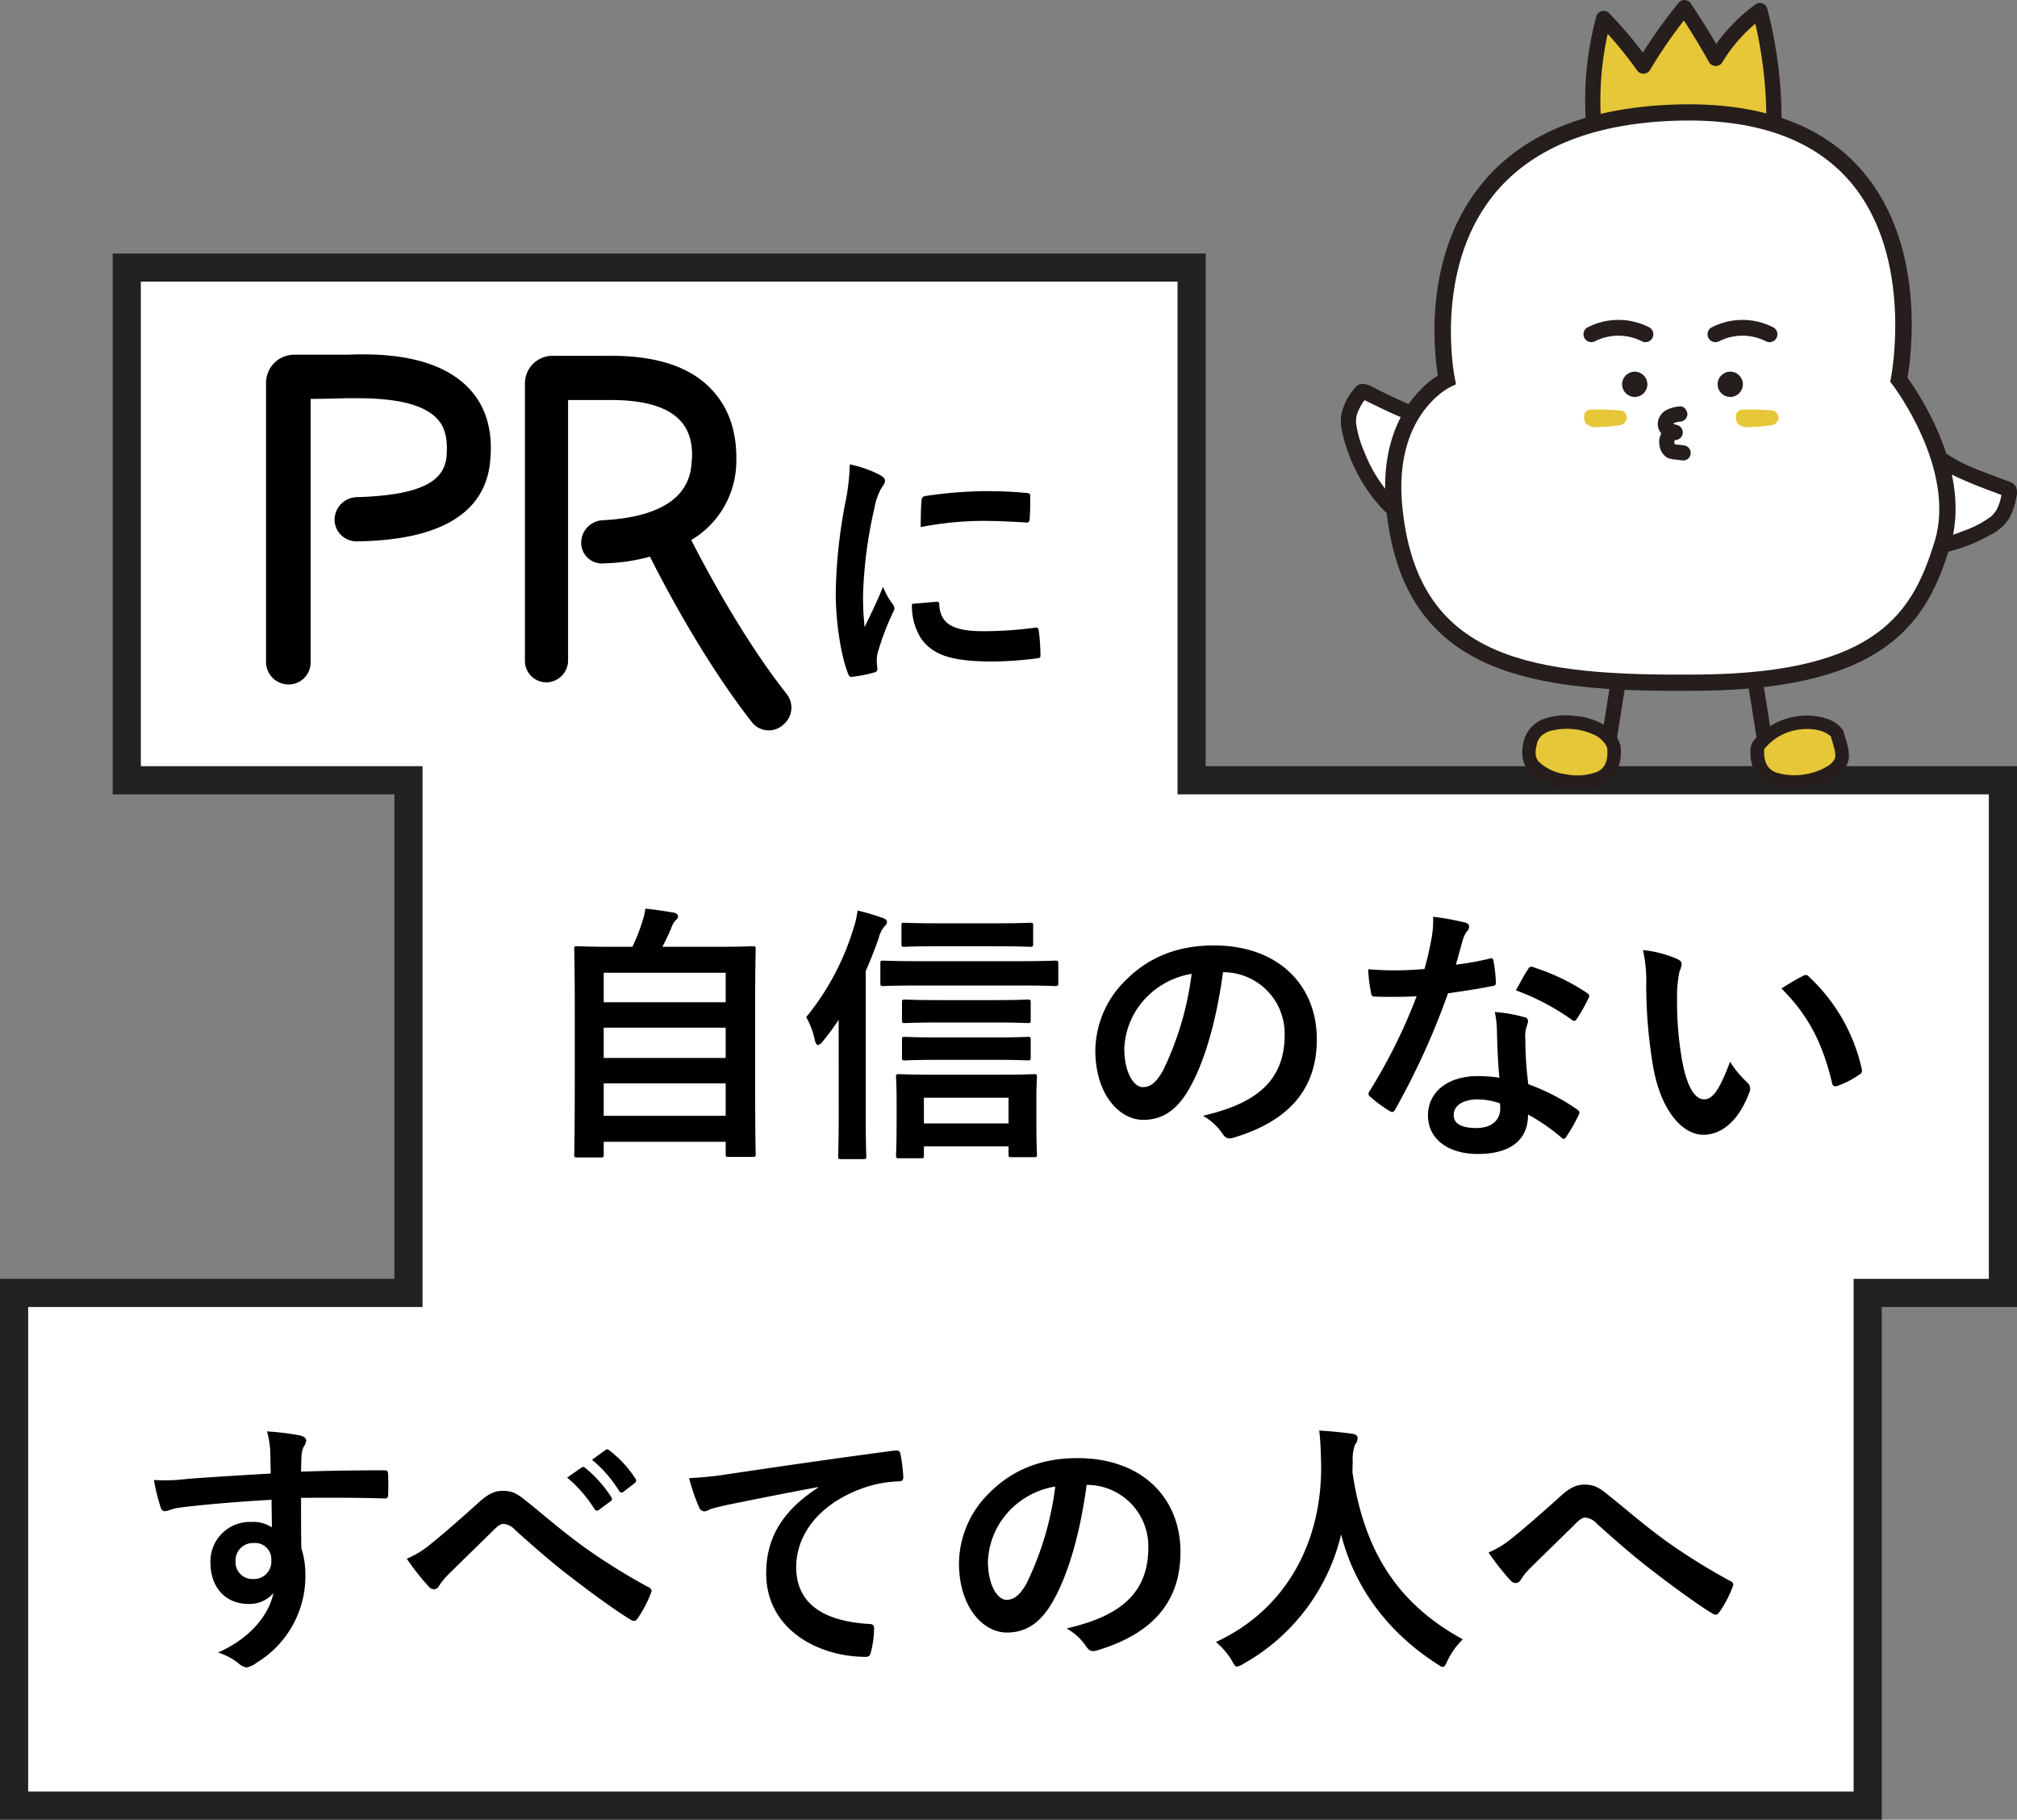 <svg xmlns="http://www.w3.org/2000/svg" width="358" height="323"><rect width="100%" height="100%" fill="#808080" stroke="none"/><g data-name="グループ 31403"><g data-name="合体 1" fill="#fff"><path d="M331.5 320.5H2.5v-91h70v-91h-50v-91h189v91h144v91h-24v91z"/><path d="M329 318v-91h24v-86H209V50H25v86h50v96H5v86h324m5 5H0v-96h70v-86H20V45h194v91h144v96h-24v91z" fill="#222"/></g><path data-name="パス 31117" d="M48.056 261.56c-5.76.336-11.952.72-14.88.96a31.659 31.659 0 01-5.856.192 33.635 33.635 0 001.2 4.848c.144.48.336.672.816.672.432 0 1.2-.432 2.256-.576 3.792-.528 10.56-1.1 16.608-1.44 0 1.584.048 3.216.048 4.9a5.882 5.882 0 00-3.648-.96 6.994 6.994 0 00-7.248 7.2c0 4.608 2.88 7.344 6.672 7.344a5.541 5.541 0 004.512-1.92c-.864 4.032-4.224 8.064-9.84 10.56a10.7 10.7 0 013.648 1.92 2.718 2.718 0 001.44.72 4.575 4.575 0 001.872-.912A17.922 17.922 0 0054.2 279.56a14.954 14.954 0 00-.72-4.752c-.048-2.928-.048-6-.048-8.928 4.992-.048 9.648-.048 14.64.1.576.048.816-.1.816-.624.048-1.2.048-2.448 0-3.648-.048-.624-.144-.72-.72-.72-4.608 0-9.552.048-14.736.24.048-1.824.048-2.448.1-3.072a5.018 5.018 0 01.384-1.392 2.023 2.023 0 00.432-1.1c0-.432-.528-.768-1.344-.912a48.769 48.769 0 00-5.616-.672 15.253 15.253 0 01.576 3.5c.044 1.292.044 2.492.092 3.98zm-3.072 12.34a2.876 2.876 0 013.168 3.072 3.084 3.084 0 01-3.264 3.312 2.977 2.977 0 01-3.072-3.264 3.054 3.054 0 013.168-3.12zm27.216 2.78a44.281 44.281 0 003.936 4.992 1.258 1.258 0 00.912.432 1.026 1.026 0 00.864-.576 11.885 11.885 0 011.728-2.112c2.26-2.256 5.712-5.568 8.06-7.916.624-.576 1.1-1.008 1.632-1.008a3.079 3.079 0 012.112 1.1c3.168 2.832 6.624 5.9 10.08 8.5 2.836 2.208 8.068 6.044 10.376 7.388a1.142 1.142 0 00.672.24c.192 0 .384-.144.624-.48a20.185 20.185 0 002.352-4.512c.24-.432 0-.816-.48-1.008a110.61 110.61 0 01-11.328-7.056c-4.7-3.456-6.768-5.376-10.368-8.256-1.632-1.344-2.544-1.776-4.176-1.776-1.392 0-2.592.576-4.176 2.016-3.552 3.216-7.008 6.192-8.592 7.44a16.467 16.467 0 01-4.228 2.592zm28.464-14.4a23.817 23.817 0 014.848 5.568.5.5 0 00.816.144l2.016-1.492a.484.484 0 00.144-.768 22.092 22.092 0 00-4.56-5.132c-.288-.24-.48-.288-.72-.1zm4.416-3.168a22.707 22.707 0 014.8 5.52.492.492 0 00.816.144l1.92-1.488a.555.555 0 00.144-.864 20.045 20.045 0 00-4.56-4.944c-.288-.24-.432-.288-.72-.1zm40.128 4.944c-5.808 3.792-9.216 8.4-9.216 15.216 0 9.984 9.264 14.832 17.712 14.832.576 0 .768-.288.912-1.008a17.075 17.075 0 00.528-4.128c0-.528-.288-.72-1.056-.72-8.352-.528-12.768-3.888-12.768-10.08 0-5.76 4.08-11.376 12.24-14.16a21.417 21.417 0 015.856-1.056c.624 0 .912-.144.912-.72a27.422 27.422 0 00-.528-4.224c-.048-.336-.288-.624-1.008-.528-12.384 1.632-22.944 3.216-28.848 4.08a66.217 66.217 0 01-7.632.816 33.448 33.448 0 001.776 5.184 1.122 1.122 0 00.912.72 2.8 2.8 0 001.056-.384c.72-.24 1.2-.336 3.024-.768a981.22 981.22 0 0116.128-3.168zm47.856-.48a10.9 10.9 0 0110.752 11.136c0 9.072-6.384 12.432-14.5 14.352a10.18 10.18 0 013.36 3.024c.624.96 1.056 1.152 2.064.864 9.744-2.928 14.784-8.544 14.784-17.472 0-9.552-6.768-16.656-18.288-16.656-6.48 0-11.568 2.112-15.6 6.144a17.685 17.685 0 00-5.424 12.48c0 7.824 4.272 12.336 8.5 12.336 3.6 0 6.1-1.92 8.16-5.52 2.88-5.04 4.9-12.528 6-20.688zm-5.76.288a54.842 54.842 0 01-5.088 17.184c-1.3 2.3-2.352 2.928-3.6 2.928-1.488 0-3.264-2.448-3.264-6.864a13.822 13.822 0 013.744-8.88 14.456 14.456 0 018.204-4.368zm72.336 27.12c-11.472-6.24-17.52-15.552-19.584-29.616 0-.576 0-1.152.048-1.728a7.84 7.84 0 01.384-3.168 2.066 2.066 0 00.48-1.2c0-.384-.288-.672-.912-.768a74.659 74.659 0 00-5.9-.576c.24 2.112.288 4.128.336 6.24.1 13.44-6.048 25.44-18.672 31.3a13.194 13.194 0 012.78 3.212c.432.816.624 1.152.96 1.152a3.087 3.087 0 001.1-.48 35.8 35.8 0 0017.38-22.992c2.208 8.832 7.776 17.04 16.944 22.944.576.384.864.576 1.1.576.336 0 .48-.336.864-1.152a13.05 13.05 0 012.692-3.744zm4.56-15.408a44.282 44.282 0 003.936 4.992 1.258 1.258 0 00.912.432 1.026 1.026 0 00.864-.576 11.885 11.885 0 011.728-2.112c2.256-2.256 5.712-5.568 8.064-7.92.624-.576 1.1-1.008 1.632-1.008a3.079 3.079 0 012.112 1.1c3.168 2.832 6.624 5.9 10.08 8.5 2.832 2.208 8.064 6.048 10.368 7.392a1.142 1.142 0 00.672.24c.192 0 .384-.144.624-.48a20.186 20.186 0 002.352-4.512c.24-.432 0-.816-.48-1.008a110.611 110.611 0 01-11.328-7.056c-4.7-3.456-6.768-5.376-10.368-8.256-1.632-1.344-2.544-1.776-4.176-1.776-1.392 0-2.592.576-4.176 2.016-3.552 3.216-7.008 6.192-8.592 7.44a16.467 16.467 0 01-4.224 2.592z"/><path data-name="パス 31116" d="M106.624 205.456c.48 0 .528-.048.528-.528v-2.256H128.8v2.16c0 .48.048.528.528.528h4.272c.48 0 .528-.048.528-.528 0-.24-.1-2.784-.1-15.6V179.1c0-7.632.1-10.32.1-10.608 0-.48-.048-.528-.528-.528-.336 0-2.016.1-6.672.1h-9.36a37.626 37.626 0 001.68-3.6 3.3 3.3 0 01.72-1.152.972.972 0 00.384-.672c0-.24-.24-.528-.672-.624-1.392-.24-3.5-.576-5.136-.72a11.2 11.2 0 01-.528 2.256 31.516 31.516 0 01-1.776 4.512h-3.12c-4.656 0-6.336-.1-6.672-.1-.48 0-.528.048-.528.528 0 .336.1 2.976.1 11.9v8.88c0 12.816-.1 15.36-.1 15.648 0 .48.048.528.528.528zm.528-7.392V192.3H128.8v5.76zm0-10.272v-5.376H128.8v5.376zm0-15.12H128.8v5.228h-21.648zm56.304 32.928c.48 0 .528-.048.528-.528v-1.584h15.024v1.44c0 .432.048.48.528.48h3.984c.48 0 .528-.048.528-.48 0-.288-.1-1.488-.1-6.336v-3.744c0-2.256.1-3.408.1-3.7 0-.432-.048-.48-.528-.48-.288 0-1.824.1-6.192.1h-11.472c-4.416 0-5.952-.1-6.288-.1-.48 0-.528.048-.528.48 0 .288.1 1.44.1 4.272v3.264c0 4.944-.1 6.144-.1 6.384 0 .48.048.528.528.528zm.528-10.752h15.024v4.56h-15.024zm-15.12 3.072c0 4.7-.1 7.008-.1 7.3 0 .48.048.528.48.528h3.984c.48 0 .528-.048.528-.528 0-.24-.1-2.592-.1-7.3v-25.536a80.036 80.036 0 002.3-5.856 5.371 5.371 0 01.96-2.016 1.388 1.388 0 00.528-.864c0-.288-.24-.528-.816-.72a37.756 37.756 0 00-4.416-1.3 17.017 17.017 0 01-.816 3.456 45.775 45.775 0 01-8.3 15.456 14.381 14.381 0 011.536 4.128c.144.528.288.816.528.816s.528-.192.864-.624a43.929 43.929 0 002.832-3.84zm31.824-22.992c4.7 0 6.288.1 6.576.1.528 0 .576-.048.576-.576v-3.36c0-.528-.048-.576-.576-.576-.288 0-1.872.1-6.576.1h-17.28c-4.752 0-6.336-.1-6.624-.1-.48 0-.528.048-.528.576v3.36c0 .528.048.576.528.576.288 0 1.872-.1 6.624-.1zm-3.788-6.96c4.224 0 5.616.1 5.9.1.528 0 .576-.048.576-.528v-3.22c0-.48-.048-.528-.576-.528-.288 0-1.68.1-5.9.1h-10.372c-4.272 0-5.712-.1-6-.1-.48 0-.528.048-.528.528v3.216c0 .48.048.528.528.528.288 0 1.728-.1 6-.1zm-.388 13.532c4.224 0 5.616.1 5.9.1.48 0 .528-.048.528-.48v-3.168c0-.48-.048-.528-.528-.528-.288 0-1.68.1-5.9.1h-9.936c-4.224 0-5.664-.1-5.952-.1-.48 0-.528.048-.528.528v3.168c0 .432.048.48.528.48.288 0 1.728-.1 5.952-.1zm0 6.624c4.224 0 5.616.1 5.9.1.48 0 .528-.048.528-.528v-3.12c0-.48-.048-.528-.528-.528-.288 0-1.68.1-5.9.1h-9.936c-4.224 0-5.664-.1-5.952-.1-.48 0-.528.048-.528.528v3.124c0 .48.048.528.528.528.288 0 1.728-.1 5.952-.1zm40.752-15.552a10.9 10.9 0 0110.752 11.136c0 9.072-6.384 12.432-14.5 14.352a10.18 10.18 0 013.36 3.024c.624.96 1.056 1.152 2.064.864 9.744-2.928 14.784-8.544 14.784-17.472 0-9.552-6.768-16.656-18.288-16.656-6.48 0-11.568 2.112-15.6 6.144a17.685 17.685 0 00-5.424 12.48c0 7.824 4.272 12.336 8.5 12.336 3.6 0 6.1-1.92 8.16-5.52 2.88-5.04 4.9-12.528 6-20.688zm-5.76.288a54.842 54.842 0 01-5.088 17.184c-1.3 2.3-2.352 2.928-3.6 2.928-1.488 0-3.264-2.448-3.264-6.864a13.822 13.822 0 013.744-8.88 14.456 14.456 0 018.204-4.364zm54.624 18.44a24.738 24.738 0 00-3.792-.288c-5.424 0-8.88 2.832-8.88 7.008 0 4.128 3.552 6.816 8.832 6.816 5.472 0 8.928-2.208 8.928-7.008a35.7 35.7 0 015.856 4.032c.192.192.336.288.48.288s.288-.1.432-.336a29.534 29.534 0 002.208-3.888c.24-.48.192-.672-.288-1.008a37.636 37.636 0 00-8.64-4.464 62.687 62.687 0 01-.528-8.16 4.988 4.988 0 01.192-1.968 6.019 6.019 0 00.288-1.008.738.738 0 00-.672-.768 25.947 25.947 0 00-5.232-.912 16.857 16.857 0 01.384 3.408c.048 2.256.144 5.18.432 8.256zm.1 4.56a5.528 5.528 0 01.048.96c0 2.016-1.584 3.408-4.176 3.408-2.736 0-4.08-.768-4.08-2.3 0-1.824 1.872-2.784 4.272-2.784a12.233 12.233 0 013.932.712zm-7.828-24.628c.432-1.44.816-2.928 1.152-4.08a5.276 5.276 0 01.768-1.776 1.182 1.182 0 00.432-.912c0-.336-.288-.624-.768-.72a44.388 44.388 0 00-5.616-1.008 18.577 18.577 0 01-.288 3.888c-.336 1.728-.672 3.36-1.248 5.376-2.208.192-3.648.24-5.52.24-1.392 0-2.5-.048-4.464-.192a25.077 25.077 0 00.48 4.08c.1.624.192.768.672.768 1.2.048 1.584.048 2.64.048 1.488 0 2.976 0 4.8-.1a96.836 96.836 0 01-8.3 16.752.918.918 0 00-.24.576c0 .192.1.336.336.528a22.787 22.787 0 003.312 2.448 1.331 1.331 0 00.576.24c.192 0 .336-.144.528-.48a132.632 132.632 0 009.36-20.592c2.976-.432 5.328-.768 7.92-1.3.384-.048.576-.144.576-.576a26.047 26.047 0 00-.432-3.888c-.1-.528-.288-.528-.72-.384a51.588 51.588 0 01-5.956 1.064zm10.656 4.56a41.483 41.483 0 019.936 5.232.669.669 0 00.432.192c.144 0 .288-.1.432-.336a29.194 29.194 0 002.016-3.552 1.145 1.145 0 00.192-.576c0-.192-.144-.336-.432-.528a37.45 37.45 0 00-9.408-4.512.67.67 0 00-1.008.336c-.624.864-1.344 2.304-2.16 3.744zm22.56-7.152a25.73 25.73 0 01.576 6.288 87.022 87.022 0 001.152 13.972c1.3 8.112 5.232 12.528 8.976 12.528 3.36 0 6.336-2.592 8.16-7.488a1.47 1.47 0 00-.336-1.776 18.349 18.349 0 01-3.072-3.7c-1.872 4.992-3.072 6.672-4.608 6.672-2.016 0-3.264-3.264-3.936-7.056a60.45 60.45 0 01-.864-10.944 21.566 21.566 0 01.432-4.7 4.18 4.18 0 00.384-1.344c0-.336-.336-.672-.768-.864a20.776 20.776 0 00-6.096-1.588zm24.576 6.816c4.9 4.9 7.344 9.888 8.976 16.752.1.576.432.72 1.008.528a16.29 16.29 0 003.744-1.92c.384-.24.672-.432.528-1.056a31.739 31.739 0 00-9.408-16.416.738.738 0 00-.528-.288 1.424 1.424 0 00-.528.192c-.768.384-1.968 1.052-3.792 2.208z"/><path data-name="パス 31115" d="M150.832 82.424a38.727 38.727 0 01-.864 7.152 91.633 91.633 0 00-1.632 15.744c0 4.848.864 10.944 2.208 14.3.1.336.288.576.624.528a23.825 23.825 0 003.932-.764c.432-.1.624-.288.624-.624 0-.384-.1-.768-.1-1.344a5.45 5.45 0 01.144-1.488 46.926 46.926 0 012.744-7.248 1.328 1.328 0 00.24-.768 1.912 1.912 0 00-.336-.72 12.46 12.46 0 01-1.68-3.024c-1.392 3.36-2.256 4.944-3.264 7.152a46.287 46.287 0 01-.288-5.616A77.777 77.777 0 01155.2 90.2a11.339 11.339 0 011.152-3.408c.624-.96.72-1.1.72-1.44 0-.432-.288-.72-1.1-1.152a21.243 21.243 0 00-5.14-1.776zm11.04 24.768a10.575 10.575 0 001.68 6.24c2.064 2.832 5.376 3.984 12.48 3.984a64.447 64.447 0 007.824-.528c.816-.1.816-.144.816-.72a35.564 35.564 0 00-.288-4.128c-.1-.624-.192-.672-.672-.624a68.806 68.806 0 01-9.168.624c-5.232 0-7.536-1.2-7.824-4.512 0-.528-.1-.768-.48-.72zm1.536-13.632a58.682 58.682 0 0110.9-1.1c2.448 0 4.944.1 7.824.288.432.048.576-.144.624-.576.1-1.344.1-2.64.1-4.08 0-.48-.1-.576-1.1-.624-2.016-.192-4.224-.288-7.1-.288a76.637 76.637 0 00-10.416.864c-.48.1-.624.24-.672.816-.112.812-.112 2.012-.16 4.7z"/><path data-name="パス 31114" d="M61.48 63.464H52.2a4.492 4.492 0 00-4.48 4.48v49.728A3.518 3.518 0 0051.24 121a3.4 3.4 0 003.392-3.328v-47.04c0-.128.32-.32.448-.32 1.6 0 6.592-.128 6.592-.128 3.84 0 12.608-.192 16.32 3.84 1.6 1.728 2.048 4.16 1.728 7.36-.64 4.8-5.568 7.04-16.32 7.36a3.551 3.551 0 00-3.52 3.52 3.39 3.39 0 003.52 3.328c8.32-.128 21.632-1.728 23.04-13.248.64-5.312-.448-9.6-3.328-12.8-5.76-6.4-16.512-6.272-21.632-6.08zm77.76 60.036c-7.488-9.472-14.016-21.568-17.216-27.84a15.8 15.8 0 008.128-12.74c.32-5.568-1.024-10.048-4.16-13.376-5.568-6.08-15.3-5.888-18.5-5.888h-9.404a4.4 4.4 0 00-4.416 4.48v49.152A3.3 3.3 0 0097 120.616a3.388 3.388 0 003.328-3.328V70.952a.773.773 0 01.448-.448h6.912c2.3 0 9.792-.128 13.376 3.776 1.728 1.792 2.56 4.544 2.176 8-.576 8.64-10.176 10.24-16.192 10.56a3.514 3.514 0 00-3.392 3.46 3.178 3.178 0 003.52 3.2 33.461 33.461 0 008.448-1.28c3.2 6.4 10.048 19.2 18.3 29.76a3.312 3.312 0 004.8.256 3.416 3.416 0 00.516-4.736z" stroke="#000"/><g data-name="グループ 31274"><g data-name="グループ 31271"><path data-name="パス 31051" d="M256.474 74.888c-5.077-.586-9.659-3.178-14.283-5.355a.44.44 0 00-.669.19 9.264 9.264 0 00-2.176 4.516 7.966 7.966 0 00.354 2.775 27.711 27.711 0 007.019 12.758" fill="#fff"/></g><g data-name="グループ 31273"><g data-name="グループ 31272"><path data-name="パス 31052" d="M256.474 73.536a27.7 27.7 0 01-7.921-2.461c-1.289-.582-2.559-1.2-3.831-1.822-1.217-.591-2.847-1.807-4.061-.6a10.9 10.9 0 00-2.145 3.45 7.366 7.366 0 00-.356 4.277 29.1 29.1 0 002.58 7.3 27.776 27.776 0 005.022 7.054c1.215 1.251 3.126-.663 1.912-1.912a25.43 25.43 0 01-5.492-8.537 19.372 19.372 0 01-1.486-5.148 4.542 4.542 0 01.525-2.483 7.711 7.711 0 011.464-2.185l-.6.348q-.634-.075-.117.11l.462.221.924.447 1.852.9a78.847 78.847 0 003.594 1.626 28.772 28.772 0 007.671 2.129 1.359 1.359 0 001.352-1.352 1.386 1.386 0 00-1.352-1.352z" fill="#251e1c"/></g></g></g><g data-name="グループ 31278"><g data-name="グループ 31275"><path data-name="パス 31053" d="M342.607 80.151c3.917 3.282 8.952 4.825 13.712 6.683a.44.44 0 01.323.617 9.264 9.264 0 01-1.782 4.685 7.983 7.983 0 01-2.256 1.653 27.722 27.722 0 01-14.088 3.681" fill="#fff"/></g><g data-name="グループ 31277"><g data-name="グループ 31276"><path data-name="パス 31054" d="M341.626 81.082a28.752 28.752 0 006.823 4.1c1.2.531 2.424 1.02 3.653 1.49.641.245 1.283.486 1.926.727l.96.363.479.183q.489.248 0-.161l-.158-.673a7.71 7.71 0 01-.579 2.566 4.557 4.557 0 01-1.342 2.008 18.235 18.235 0 01-4.858 2.544 25.449 25.449 0 01-9.974 1.887 1.353 1.353 0 00-.072 2.7 30.1 30.1 0 0014.76-3.84 8.479 8.479 0 003.279-2.82 10.865 10.865 0 001.337-3.856 2.8 2.8 0 00-.058-1.927c-.372-.7-1.255-.907-1.936-1.167-1.321-.5-2.648-.99-3.964-1.506a30.061 30.061 0 01-8.309-4.486 1.4 1.4 0 00-1.912-.051 1.361 1.361 0 00-.051 1.912z" fill="#251e1c"/></g></g></g><g data-name="グループ 31280"><g data-name="グループ 31279"><path data-name="パス 31055" d="M286.441 134.718q1.634-10.849 3.483-21.664a1.39 1.39 0 00-.943-1.661 1.361 1.361 0 00-1.661.943q-1.849 10.815-3.484 21.664a1.394 1.394 0 00.943 1.661 1.361 1.361 0 001.662-.943z" fill="#251e1c"/></g></g><g data-name="グループ 31282"><g data-name="グループ 31281"><path data-name="パス 31056" d="M314.95 134q-1.635-10.849-3.483-21.664a1.361 1.361 0 00-1.661-.943 1.381 1.381 0 00-.943 1.661q1.849 10.815 3.483 21.664a1.359 1.359 0 001.662.943 1.384 1.384 0 00.943-1.661z" fill="#251e1c"/></g></g><g data-name="グループ 31286"><g data-name="グループ 31283"><path data-name="パス 31057" d="M283.013 23.739a55.489 55.489 0 011.618-20.465 69.344 69.344 0 017.059 8.473 85.374 85.374 0 017.285-10.39q2.973 4.39 5.552 9.029a28.661 28.661 0 017.841-8.517 76.158 76.158 0 012.467 21.545" fill="#e6c738"/></g><g data-name="グループ 31285"><g data-name="グループ 31284"><path data-name="パス 31058" d="M284.364 23.737a55.035 55.035 0 011.57-20.106l-2.257.6a68.723 68.723 0 016.848 8.2 1.369 1.369 0 002.332 0 84.686 84.686 0 017.073-10.122l-2.121-.273q2.968 4.4 5.552 9.03a1.364 1.364 0 002.332 0 27.48 27.48 0 017.356-8.033l-1.983-.807a75.635 75.635 0 012.418 21.187c-.047 1.738 2.654 1.738 2.7 0a78.357 78.357 0 00-2.515-21.9 1.36 1.36 0 00-1.984-.807 30.779 30.779 0 00-8.325 9h2.332q-2.583-4.632-5.552-9.03a1.364 1.364 0 00-2.121-.273 89.407 89.407 0 00-7.5 10.669h2.338a73.11 73.11 0 00-7.27-8.751 1.362 1.362 0 00-2.256.6 57.15 57.15 0 00-1.667 20.824 1.389 1.389 0 001.35 1.35 1.359 1.359 0 001.35-1.35z" fill="#251e1c"/></g></g></g><g data-name="グループ 31290"><g data-name="グループ 31287"><path data-name="パス 31059" d="M286.452 132.564a7.379 7.379 0 01-.164 2.892 4.165 4.165 0 01-1.912 2.424 6.951 6.951 0 01-2.337.743 13.109 13.109 0 01-7.668-1.084 4.309 4.309 0 01-2.682-5.96s.582-3.821 7.244-3.361 7.519 4.346 7.519 4.346z" fill="#e6c738"/></g><g data-name="グループ 31289"><g data-name="グループ 31288"><path data-name="パス 31060" d="M285.258 132.564c.164 1.781 0 3.671-1.849 4.473a10.054 10.054 0 01-5.508.386 8.426 8.426 0 01-4.762-2.2c-.874-.974-.6-2.253-.282-3.41.036-.135.083-.264.129-.4-.144.413 0 .013.061-.092.072-.129.153-.249.236-.371.156-.228-.179.193.019-.02.061-.066.119-.135.182-.2a4.4 4.4 0 01.362-.332c-.152.125.306-.2.4-.257a5.52 5.52 0 01.6-.3 11.647 11.647 0 018.22.635 4.988 4.988 0 011.194.846 6.437 6.437 0 01.486.521c.2.237-.133-.2.032.042.046.068.094.134.138.2.09.139.164.283.245.426.029.05.046.107.075.157.105.18-.094-.278-.043-.1.03.1.076.2.1.3.34 1.5 2.643.864 2.3-.635a6.378 6.378 0 00-2.95-3.598 11.833 11.833 0 00-4.89-1.535 12.059 12.059 0 00-5.535.448 5.614 5.614 0 00-3.671 3.661c-.469 1.782-.659 3.671.512 5.227a9.73 9.73 0 005.722 3.192 12.582 12.582 0 007.878-.555c2.526-1.21 3.223-3.925 2.985-6.51a1.226 1.226 0 00-1.194-1.194 1.2 1.2 0 00-1.192 1.195z" fill="#251e1c"/></g></g></g><g data-name="グループ 31294"><g data-name="グループ 31291"><path data-name="パス 31061" d="M326.068 130.196c.277 1.126 1.212 3.689.771 4.782a5.49 5.49 0 01-2.79 2.559 13.112 13.112 0 01-7.668 1.085 6.96 6.96 0 01-2.337-.743 4.162 4.162 0 01-1.911-2.424 7.367 7.367 0 01-.165-2.892 10.5 10.5 0 017.461-4.274c5.059-.517 6.639 1.907 6.639 1.907z" fill="#e6c738"/></g><g data-name="グループ 31293"><g data-name="グループ 31292"><path data-name="パス 31062" d="M324.916 130.514c.181.71.409 1.408.586 2.119a4.879 4.879 0 01.241 1.847 3.183 3.183 0 01-1.5 1.585 9.835 9.835 0 01-2.769 1.148 11.306 11.306 0 01-6-.016c-2.174-.667-2.5-2.613-2.313-4.633l-.163.6c.016-.025.109-.132.1-.149s.19-.251.038-.054.061-.073.087-.1a11.253 11.253 0 011.153-1.172 9.54 9.54 0 014.383-2.1 10.489 10.489 0 013.109-.125 7.208 7.208 0 011.957.51 6.62 6.62 0 01.676.381c.057.036.379.292.121.078.076.063.152.126.224.194.089.084.167.194.26.27.185.151-.19-.271-.074-.1.846 1.274 2.914.08 2.061-1.2-1.057-1.591-3.15-2.27-4.944-2.487a12.23 12.23 0 00-9.513 2.936 8.809 8.809 0 00-1.646 1.832 3.835 3.835 0 00-.285 2.01 6.39 6.39 0 00.793 3.092c1.14 1.955 3.241 2.656 5.369 2.907a14.1 14.1 0 006.287-.69c1.913-.679 4.325-1.941 4.888-4.081.447-1.7-.414-3.609-.827-5.235a1.2 1.2 0 00-2.299.633z" fill="#251e1c"/></g></g></g><g data-name="グループ 31295"><path data-name="パス 31063" d="M256.798 67.393s-9.544-45.653 40.336-47.4 39.9 47.4 39.9 47.4 11.948 15.467 7.708 29.188-11.535 24.26-42.852 24.585c-29.429.305-51.534-2.15-54.422-31.044-1.741-17.463 9.33-22.729 9.33-22.729z" fill="#fff"/><path data-name="パス 31064" d="M297.844 122.63c-26.942 0-48.909-3.4-51.805-32.363-1.533-15.342 6.322-21.8 9.162-23.615-.694-4.311-2.535-20.858 7.376-33.5 7.156-9.131 18.765-14.04 34.507-14.591 15.133-.533 26.443 3.493 33.61 11.958 11.191 13.216 8.535 32.681 7.874 36.525 2.111 2.914 11.568 16.978 7.554 29.968-3.944 12.762-10.606 25.252-44.213 25.6q-2.05.016-4.065.018zm-40.426-53.937c-.442.216-10.128 5.153-8.515 21.286 1.292 12.925 6.5 20.963 16.4 25.3 8.946 3.916 21.094 4.609 36.572 4.451 31.694-.328 37.712-11.336 41.492-23.571 3.966-12.833-7.357-27.733-7.472-27.882l-.4-.52.13-.645c.042-.214 4.159-21.415-7.141-34.746-6.57-7.749-17.1-11.429-31.3-10.929-14.843.52-25.719 5.053-32.328 13.473-10.423 13.28-6.689 32.006-6.65 32.194l.229 1.107z" fill="#251e1c"/></g><g data-name="グループ 31296"><circle data-name="楕円形 159" cx="2.243" cy="2.243" r="2.243" fill="#251e1c" transform="translate(287.908 65.975)"/></g><g data-name="グループ 31297"><circle data-name="楕円形 160" cx="2.243" cy="2.243" r="2.243" fill="#251e1c" transform="translate(304.862 65.975)"/></g><g data-name="グループ 31299"><g data-name="グループ 31298"><path data-name="パス 31065" d="M298.156 72.147a6.072 6.072 0 00-2.439.657 3 3 0 00-1.435 1.959 2.525 2.525 0 00.777 2.359 4.622 4.622 0 001.935.935l.359-2.652a2.857 2.857 0 00-2.245 1.152 3.241 3.241 0 00-.535 2.656 2.9 2.9 0 001.416 2.067 4.872 4.872 0 001.488.306l1.264.154a1.353 1.353 0 001.35-1.35 1.391 1.391 0 00-1.35-1.35c-.532-.065-1.065-.124-1.6-.194-.251-.033 0-.009.1.058l.114.1c-.084-.09-.091-.1-.022-.015.1.168-.062-.142-.083-.177q-.064-.133.025.065a2.719 2.719 0 01-.052-.16.993.993 0 01-.063-.273c-.006.327.019-.007.018-.083-.005-.314-.075.223.018-.078.107-.346-.131.24.022-.056s-.121.251.029-.047l.072-.07c-.147.1-.159.113-.036.03.239-.088-.178.025-.012-.011.354-.077-.21-.015.077-.019a1.353 1.353 0 00.359-2.652 7.494 7.494 0 01-.667-.21q-.142-.056.107.044a1.365 1.365 0 00-.241-.131c-.1-.066-.1-.065-.009 0s.089.07 0-.005-.082-.082-.01.009.068.093 0 0-.056-.1-.007 0 .047.105.009-.016c.018.182.027.222.025.118s0-.065-.023.119l.024-.094q.073-.211-.024.048l.049-.087c.083-.123.073-.113-.031.03 0-.02.288-.349.026-.06a1.11 1.11 0 01.289-.171c-.2.111.016 0 .113-.035s.19-.052.286-.074a6.002 6.002 0 01.527-.095c-.162.021-.164.022-.005 0a1.481 1.481 0 00.954-.4 1.375 1.375 0 00.4-.955c-.03-.655-.6-1.445-1.35-1.35z" fill="#251e1c"/></g></g><g data-name="グループ 31300"><path data-name="パス 31066" d="M288.319 73.148a1.39 1.39 0 00-.907-.308 41.258 41.258 0 00-4.7-.137 1.582 1.582 0 00-1.384.531 1.451 1.451 0 00-.148.751 2.047 2.047 0 00.217 1.065 2.277 2.277 0 002.071.746 29.586 29.586 0 004.022-.318 1.627 1.627 0 001.128-.8c.402-.712-.299-1.53-.299-1.53z" fill="#e6c738"/></g><g data-name="グループ 31301"><path data-name="パス 31067" d="M315.257 73.148a1.392 1.392 0 00-.907-.308 41.258 41.258 0 00-4.7-.137 1.583 1.583 0 00-1.384.531 1.464 1.464 0 00-.148.751 2.054 2.054 0 00.217 1.065 2.277 2.277 0 002.071.746 29.586 29.586 0 004.022-.318 1.627 1.627 0 001.128-.8c.406-.712-.299-1.53-.299-1.53z" fill="#e6c738"/></g><g data-name="グループ 31302"><path data-name="パス 31068" d="M292.047 60.733a1.4 1.4 0 01-.61-.141 9.211 9.211 0 00-8.266-.054 1.4 1.4 0 11-1.425-2.412 11.994 11.994 0 0110.914-.055 1.4 1.4 0 01-.612 2.662z" fill="#251e1c"/></g><g data-name="グループ 31303"><path data-name="パス 31069" d="M304.483 60.735a1.4 1.4 0 01-.612-2.662 12 12 0 0110.914.055 1.401 1.401 0 01-1.42 2.416 9.19 9.19 0 00-8.272.051 1.39 1.39 0 01-.61.14z" fill="#251e1c"/></g></g></svg>